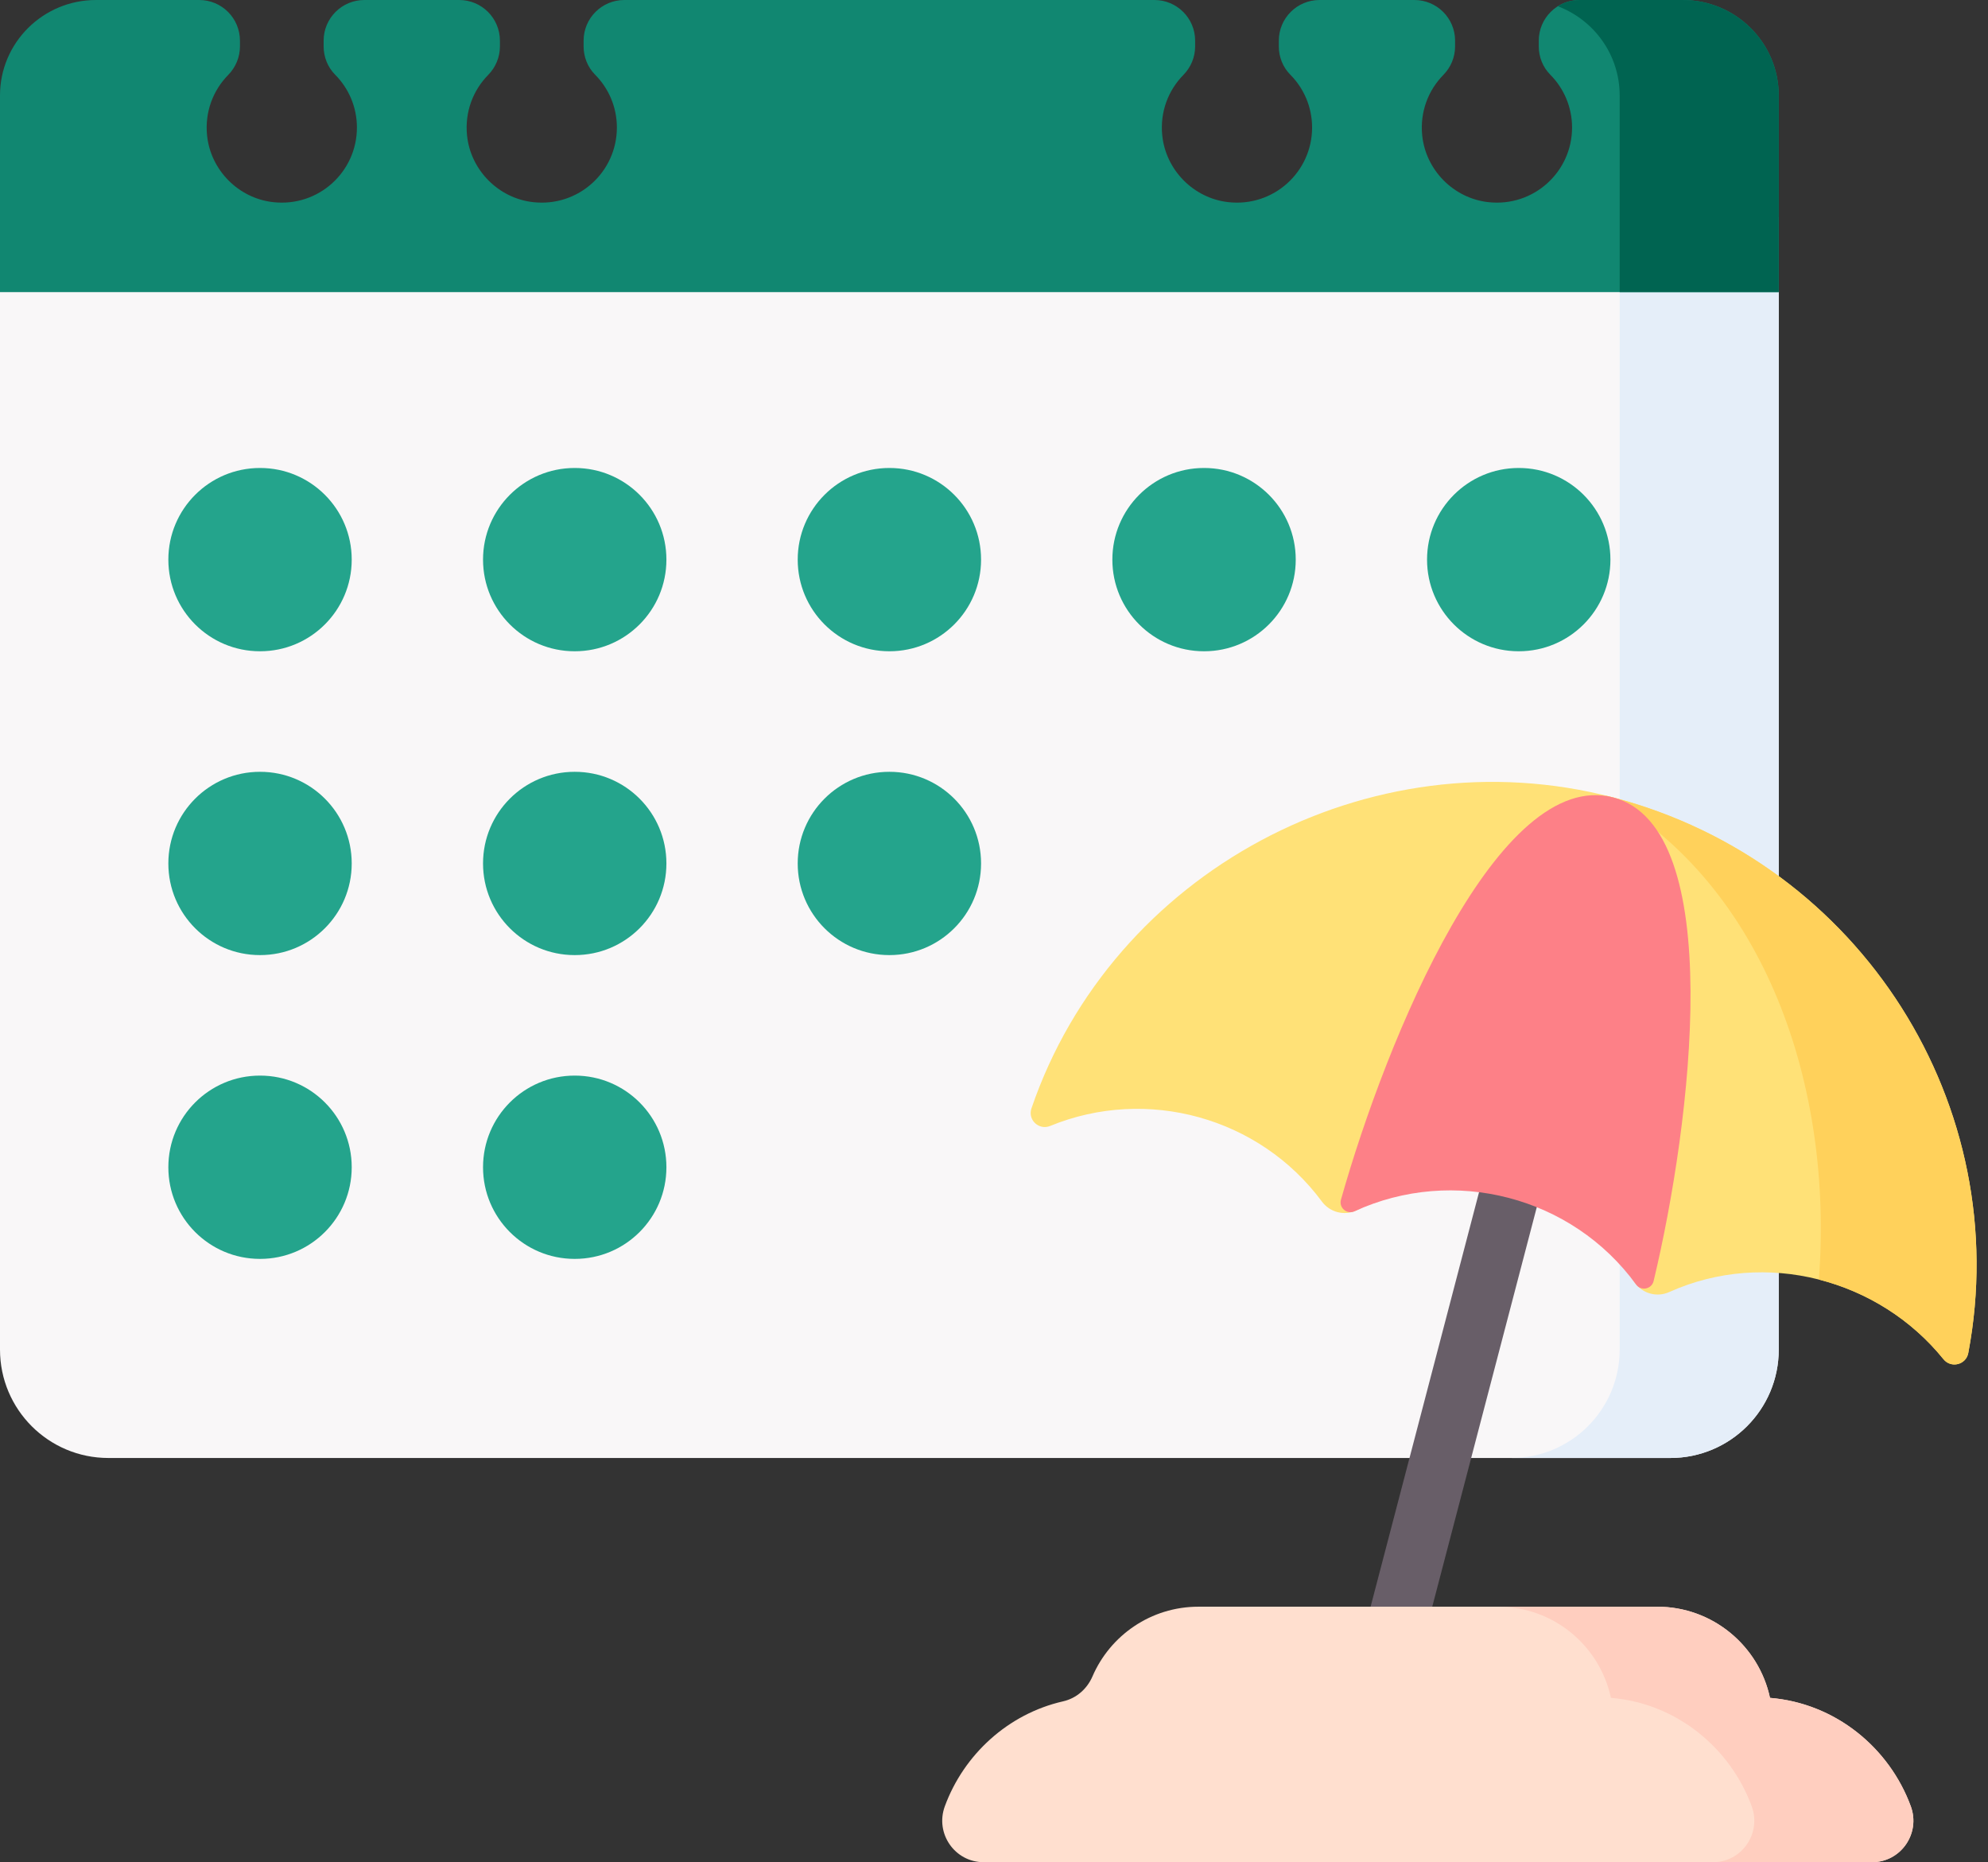 <svg width="126" height="118" viewBox="0 0 126 118" fill="none" xmlns="http://www.w3.org/2000/svg">
<rect x="0" y="0" width="126" height="118" fill="#333333" stroke="none"/>
<path d="M105.869 92.386H6.868C3.075 92.386 0 89.311 0 85.518V13.756H112.737V85.518C112.737 89.311 109.662 92.386 105.869 92.386Z" fill="#F9F7F8"/>
<path d="M102.655 13.756V85.518C102.655 89.311 99.58 92.386 95.787 92.386H105.87C109.663 92.386 112.738 89.311 112.738 85.518V13.756H102.655Z" fill="#E5EEF9"/>
<path d="M16.486 60.52H16.475C13.269 60.52 10.67 57.921 10.67 54.715V54.712C10.67 51.505 13.269 48.906 16.475 48.906H16.486C19.692 48.906 22.292 51.505 22.292 54.712V54.715C22.291 57.921 19.692 60.52 16.486 60.52Z" fill="#24A48C"/>
<path d="M16.486 79.77H16.475C13.269 79.77 10.67 77.171 10.67 73.965V73.962C10.67 70.755 13.269 68.156 16.475 68.156H16.486C19.692 68.156 22.292 70.755 22.292 73.962V73.965C22.291 77.171 19.692 79.77 16.486 79.77Z" fill="#24A48C"/>
<path d="M36.432 41.268H36.42C33.215 41.268 30.615 38.669 30.615 35.462V35.46C30.615 32.254 33.214 29.654 36.42 29.654H36.432C39.638 29.654 42.237 32.253 42.237 35.46V35.462C42.237 38.669 39.638 41.268 36.432 41.268Z" fill="#24A48C"/>
<path d="M16.486 41.268H16.475C13.269 41.268 10.67 38.669 10.67 35.462V35.46C10.67 32.254 13.269 29.654 16.475 29.654H16.486C19.692 29.654 22.292 32.253 22.292 35.46V35.462C22.291 38.669 19.692 41.268 16.486 41.268Z" fill="#24A48C"/>
<path d="M36.432 60.52H36.42C33.215 60.52 30.615 57.921 30.615 54.715V54.712C30.615 51.505 33.214 48.906 36.42 48.906H36.432C39.638 48.906 42.237 51.505 42.237 54.712V54.715C42.237 57.921 39.638 60.52 36.432 60.52Z" fill="#24A48C"/>
<path d="M36.432 79.77H36.42C33.215 79.77 30.615 77.171 30.615 73.965V73.962C30.615 70.755 33.214 68.156 36.42 68.156H36.432C39.638 68.156 42.237 70.755 42.237 73.962V73.965C42.237 77.171 39.638 79.77 36.432 79.77Z" fill="#24A48C"/>
<path d="M56.375 41.268H56.364C53.158 41.268 50.559 38.669 50.559 35.462V35.46C50.559 32.254 53.158 29.654 56.364 29.654H56.375C59.581 29.654 62.18 32.253 62.18 35.46V35.462C62.18 38.669 59.581 41.268 56.375 41.268Z" fill="#24A48C"/>
<path d="M56.375 60.52H56.364C53.158 60.52 50.559 57.921 50.559 54.715V54.712C50.559 51.505 53.158 48.906 56.364 48.906H56.375C59.581 48.906 62.18 51.505 62.18 54.712V54.715C62.18 57.921 59.581 60.52 56.375 60.52Z" fill="#24A48C"/>
<path d="M76.319 41.268H76.307C73.101 41.268 70.502 38.669 70.502 35.462V35.46C70.502 32.254 73.101 29.654 76.307 29.654H76.319C79.525 29.654 82.124 32.253 82.124 35.46V35.462C82.124 38.669 79.525 41.268 76.319 41.268Z" fill="#24A48C"/>
<path d="M96.264 41.268H96.253C93.046 41.268 90.447 38.669 90.447 35.462V35.46C90.447 32.254 93.046 29.654 96.253 29.654H96.264C99.47 29.654 102.069 32.253 102.069 35.46V35.462C102.069 38.669 99.47 41.268 96.264 41.268Z" fill="#24A48C"/>
<path d="M106.651 0H100.108C98.683 0 97.528 1.154 97.528 2.578V2.94C97.528 3.609 97.784 4.257 98.257 4.732C99.11 5.592 99.638 6.775 99.638 8.082C99.638 10.891 97.201 13.132 94.325 12.809C92.129 12.563 90.364 10.779 90.14 8.582C89.988 7.087 90.528 5.715 91.48 4.748C91.955 4.265 92.224 3.617 92.224 2.94V2.578C92.224 1.154 91.069 0 89.644 0H83.632C82.207 0 81.052 1.154 81.052 2.578V2.94C81.052 3.609 81.308 4.257 81.78 4.732C82.634 5.592 83.161 6.775 83.161 8.082C83.161 10.891 80.725 13.132 77.849 12.809C75.653 12.563 73.888 10.779 73.664 8.582C73.511 7.087 74.052 5.715 75.004 4.748C75.479 4.265 75.748 3.617 75.748 2.94V2.578C75.748 1.154 74.593 0 73.168 0H39.569C38.144 0 36.989 1.154 36.989 2.578V2.94C36.989 3.609 37.245 4.257 37.718 4.732C38.571 5.592 39.098 6.775 39.098 8.082C39.098 10.892 36.662 13.132 33.786 12.809C31.59 12.563 29.825 10.779 29.601 8.582C29.449 7.087 29.989 5.715 30.941 4.748C31.416 4.265 31.685 3.617 31.685 2.94V2.578C31.685 1.154 30.53 0 29.105 0H23.092C21.668 0 20.512 1.154 20.512 2.578V2.94C20.512 3.609 20.769 4.257 21.241 4.732C22.094 5.592 22.622 6.775 22.622 8.082C22.622 10.892 20.185 13.132 17.309 12.809C15.113 12.563 13.348 10.779 13.124 8.582C12.972 7.087 13.513 5.715 14.464 4.748C14.939 4.265 15.208 3.617 15.208 2.94V2.578C15.208 1.154 14.053 0 12.628 0H6.086C2.725 0 0 2.708 0 6.048V18.511H112.737V6.048C112.737 2.708 110.012 0 106.651 0Z" fill="#118771"/>
<path d="M106.652 0H100.109C99.605 0 99.136 0.147 98.738 0.397C101.028 1.265 102.655 3.467 102.655 6.048V18.511H112.738V6.048C112.738 2.708 110.013 0 106.652 0Z" fill="#006451"/>
<path d="M97.84 67.355C96.831 67.091 95.797 67.695 95.532 68.705L84.365 111.375C84.1 112.385 84.705 113.418 85.715 113.683C85.875 113.725 86.036 113.745 86.195 113.745C87.034 113.745 87.8 113.182 88.023 112.332L99.19 69.662C99.455 68.652 98.85 67.619 97.84 67.355Z" fill="#685E68"/>
<path d="M66.56 71.346C72.691 68.833 79.832 70.795 83.785 76.14C84.285 76.815 85.185 77.051 85.951 76.706C89.066 75.305 95.045 69.005 98.179 69.821C101.314 70.636 101.604 78.567 103.63 81.305C104.129 81.98 105.029 82.216 105.795 81.872C111.898 79.126 119.083 81.056 123.177 86.126C123.657 86.72 124.608 86.484 124.75 85.733C127.699 70.128 117.983 54.649 102.243 50.53C86.776 46.482 70.482 55.273 65.374 70.234C65.126 70.962 65.848 71.638 66.56 71.346Z" fill="#FFE177"/>
<path d="M102.244 50.53C102.08 50.487 101.916 50.448 101.752 50.408C111.88 56.16 116.215 68.832 115.281 81.08C118.336 81.858 121.139 83.603 123.178 86.126C123.658 86.721 124.609 86.485 124.751 85.734C127.7 70.129 117.983 54.65 102.244 50.53Z" fill="#FFD15B"/>
<path d="M102.245 50.531C109.491 52.427 107.211 71.135 104.807 81.174C104.683 81.69 104.011 81.827 103.698 81.397C99.639 75.82 92.134 73.868 85.849 76.754C85.366 76.976 84.847 76.527 84.991 76.016C87.906 65.699 94.984 48.631 102.245 50.531Z" fill="#FD8087"/>
<path d="M67.379 107.806C68.221 107.615 68.899 107.021 69.241 106.227C70.362 103.628 72.947 101.809 75.957 101.809H105.033C108.545 101.809 111.478 104.285 112.183 107.586H112.183C116.345 107.927 119.75 110.76 121.107 114.456C121.738 116.175 120.478 117.999 118.647 117.999H62.343C60.513 117.999 59.252 116.175 59.883 114.456C61.082 111.193 63.877 108.603 67.379 107.806Z" fill="#FFDFCF"/>
<path d="M121.107 114.456C119.751 110.761 116.346 107.927 112.184 107.586C111.478 104.285 108.546 101.809 105.034 101.809H94.951C98.463 101.809 101.396 104.285 102.101 107.586C106.263 107.927 109.668 110.761 111.024 114.456C111.655 116.175 110.395 118 108.564 118H118.647C120.478 118 121.738 116.175 121.107 114.456Z" fill="#FFCEBF"/>
</svg>
